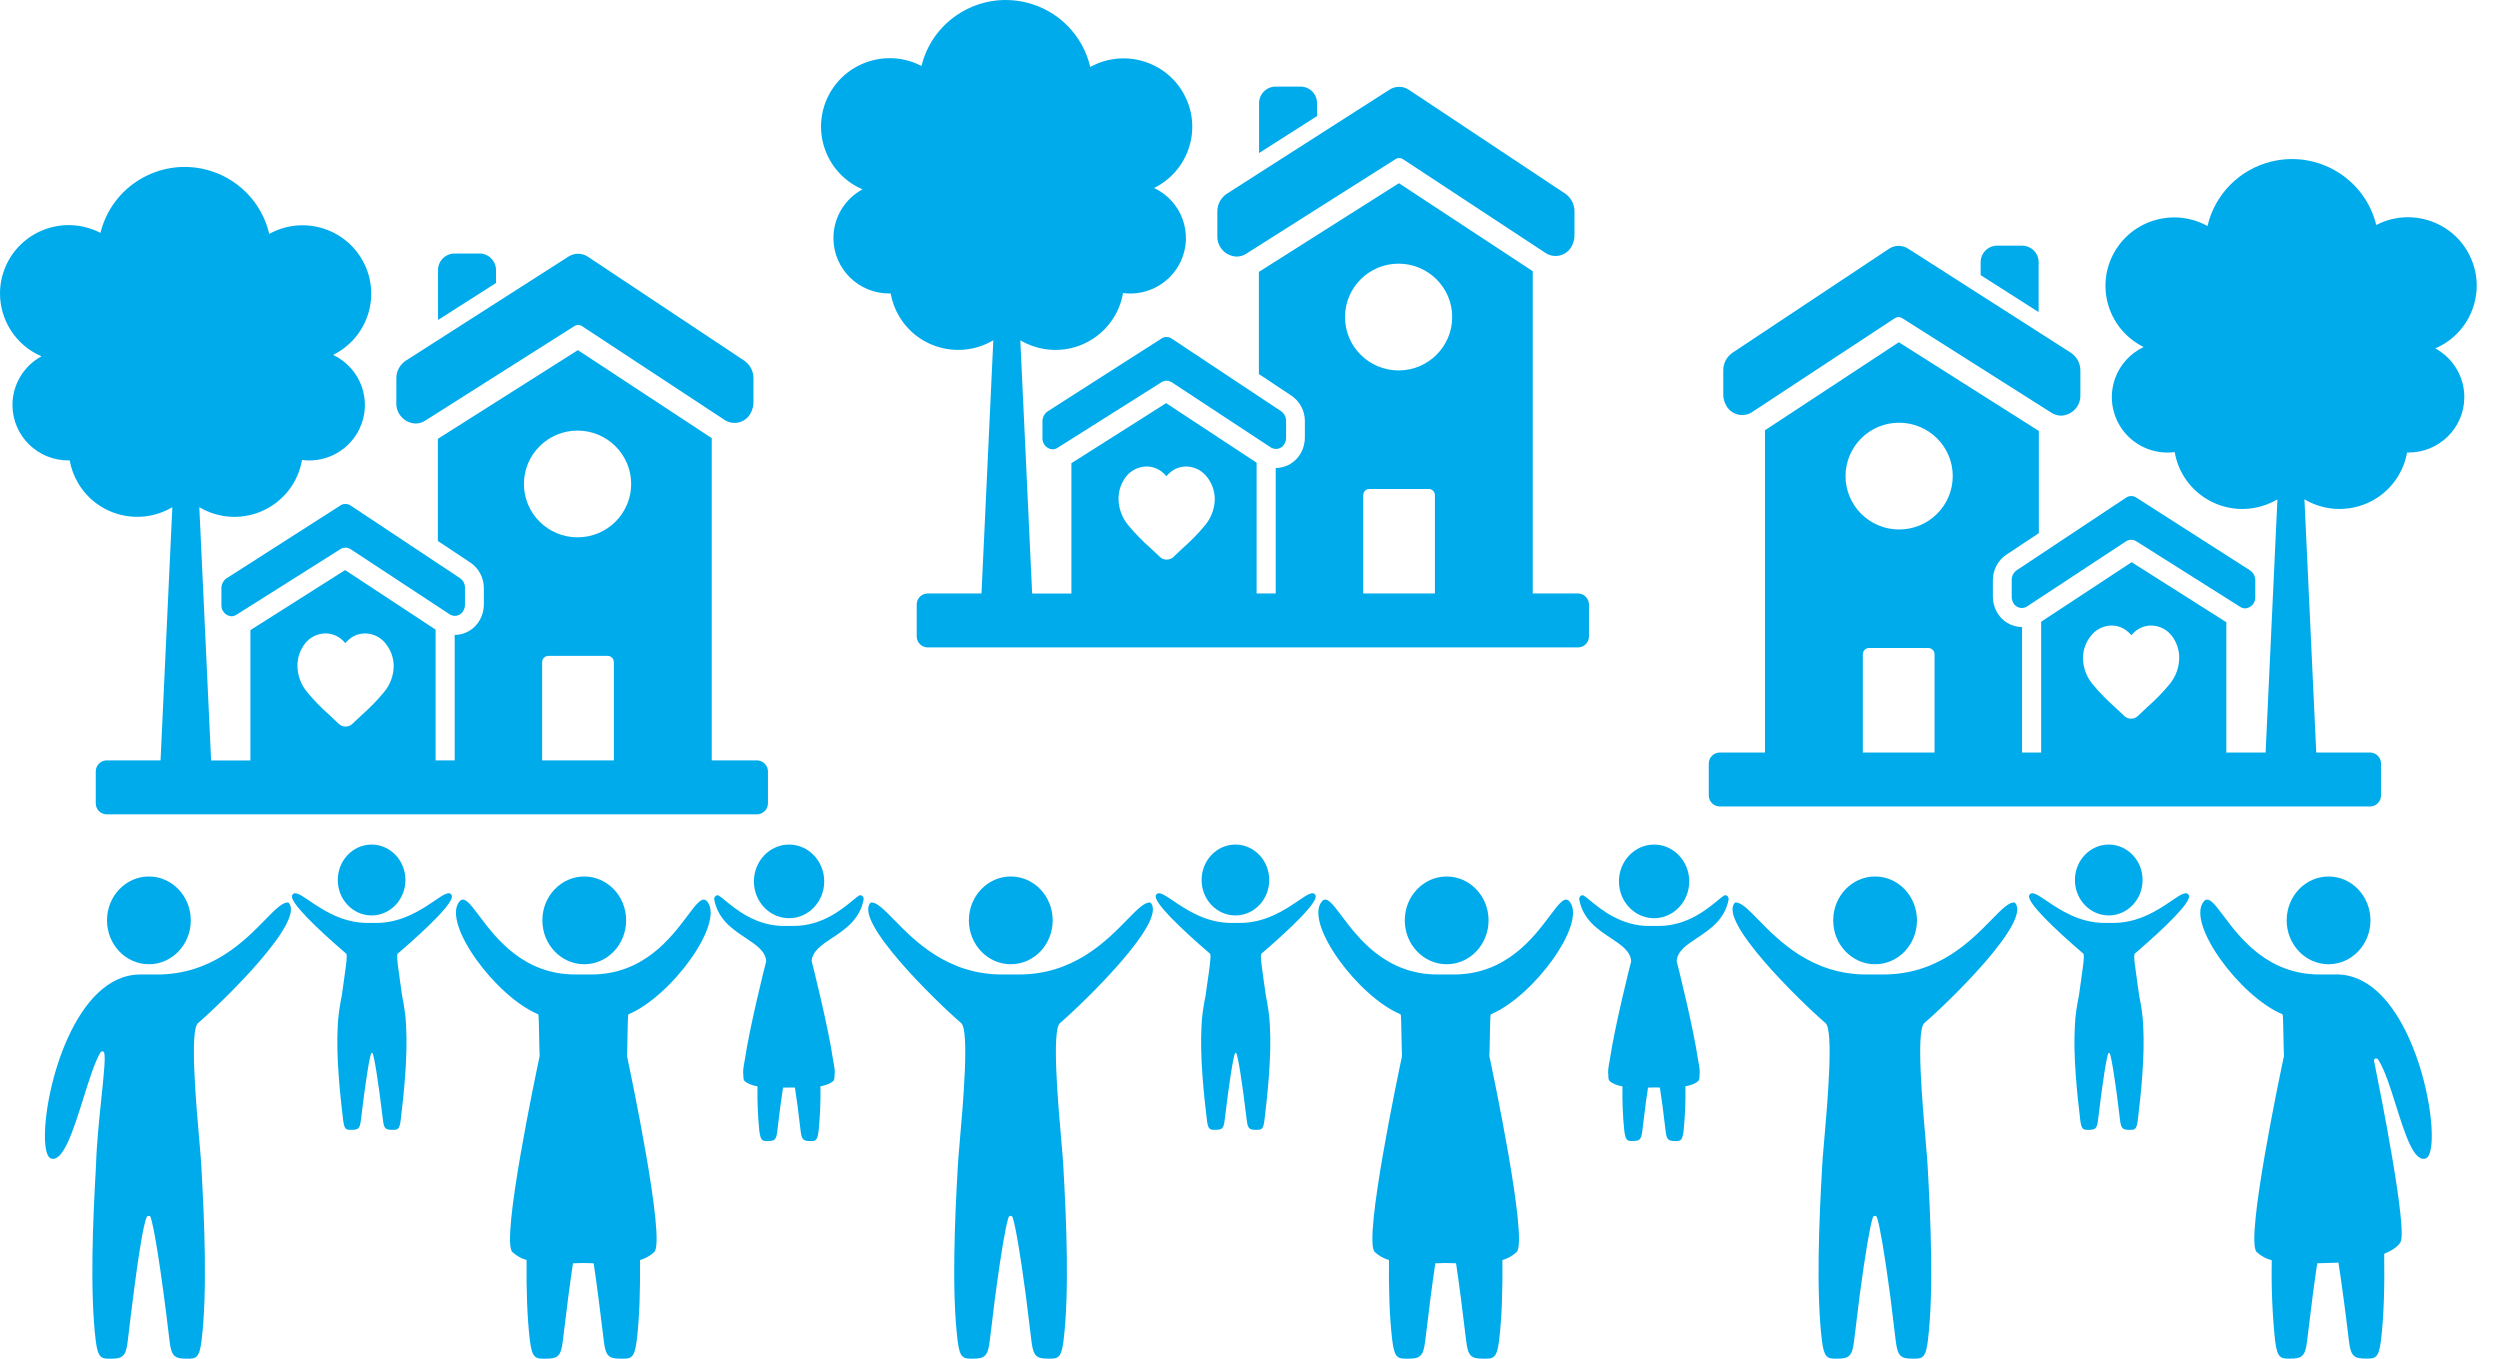 <svg width="92" height="50" viewBox="0 0 92 50" fill="none" xmlns="http://www.w3.org/2000/svg">
<path fill-rule="evenodd" clip-rule="evenodd" d="M31.748 6.972L31.743 6.97L31.741 6.967L31.739 6.968C30.782 6.557 30.21 5.624 30.213 4.648C30.215 4.321 30.281 3.989 30.418 3.669C30.966 2.392 32.452 1.798 33.735 2.344C33.795 2.37 33.854 2.397 33.911 2.427C34.327 0.723 36.053 -0.324 37.765 0.091C38.938 0.374 39.85 1.294 40.121 2.465C41.341 1.79 42.879 2.228 43.557 3.443C44.235 4.657 43.795 6.188 42.575 6.863L42.554 6.875C42.526 6.889 42.499 6.904 42.471 6.918C43.493 7.4 43.93 8.617 43.444 9.635C43.105 10.348 42.384 10.802 41.591 10.802C41.503 10.802 41.414 10.795 41.327 10.784C41.095 12.151 39.793 13.073 38.42 12.842C38.112 12.79 37.817 12.683 37.548 12.524L37.983 21.841H39.428V17.045L42.913 14.836L46.243 17.027V21.84H46.946V17.224C47.34 17.221 47.7 17 47.882 16.652C47.97 16.486 48.017 16.303 48.019 16.116V15.498C48.021 15.121 47.835 14.769 47.522 14.559L46.327 13.765V10.006L51.48 6.742L56.405 9.98V21.84H58.067C58.292 21.84 58.473 22.021 58.475 22.244V23.421C58.474 23.645 58.292 23.825 58.067 23.825H34.14C33.917 23.825 33.735 23.644 33.735 23.421V22.244C33.735 22.021 33.917 21.84 34.14 21.84H36.119L36.554 12.521C35.357 13.232 33.809 12.843 33.095 11.651C32.937 11.389 32.83 11.101 32.776 10.8H32.736C31.604 10.809 30.679 9.902 30.67 8.776C30.664 8.023 31.076 7.327 31.739 6.968L31.743 6.97L31.745 6.972H31.748ZM51.468 13.632C52.558 13.632 53.441 12.752 53.441 11.667C53.441 10.583 52.558 9.703 51.468 9.703C50.379 9.703 49.496 10.583 49.496 11.667C49.496 12.752 50.379 13.632 51.468 13.632ZM52.805 21.84V18.234C52.811 18.107 52.712 17.999 52.585 17.994H50.386C50.258 17.999 50.161 18.107 50.166 18.234V21.84H52.805ZM44.394 17.524C44.212 17.3 43.938 17.17 43.648 17.167C43.429 17.167 43.218 17.247 43.055 17.391C43.007 17.432 42.962 17.476 42.922 17.523C42.882 17.476 42.838 17.432 42.792 17.391C42.627 17.247 42.416 17.167 42.197 17.167C41.907 17.17 41.634 17.3 41.452 17.524C41.259 17.764 41.156 18.063 41.162 18.37C41.168 18.717 41.292 19.052 41.513 19.32C41.763 19.623 42.037 19.906 42.333 20.164L42.344 20.175L42.685 20.495C42.751 20.56 42.84 20.595 42.933 20.594C43.026 20.595 43.115 20.56 43.181 20.497L43.51 20.186L43.523 20.175C43.822 19.913 44.1 19.627 44.353 19.321C44.574 19.053 44.698 18.718 44.704 18.371C44.704 18.062 44.594 17.761 44.394 17.524Z" fill="#00ABEC"/>
<path d="M56.886 9.316L51.623 5.854C51.543 5.802 51.439 5.802 51.359 5.854L45.851 9.343C45.749 9.407 45.632 9.442 45.511 9.443C45.105 9.43 44.785 9.09 44.798 8.685V7.791C44.794 7.527 44.925 7.279 45.145 7.131L51.133 3.3C51.351 3.158 51.634 3.16 51.848 3.306L57.605 7.13C57.819 7.279 57.945 7.525 57.941 7.784V8.666C57.941 8.799 57.908 8.93 57.844 9.048C57.682 9.378 57.281 9.514 56.949 9.352C56.927 9.341 56.906 9.33 56.886 9.316Z" fill="#00ABEC"/>
<path fill-rule="evenodd" clip-rule="evenodd" d="M1.533 13.114L1.53 13.11L1.527 13.112C0.569 12.7 -0.003 11.769 1.5684e-05 10.791C0.001 10.464 0.067 10.132 0.204 9.812C0.752 8.535 2.238 7.941 3.521 8.487C3.582 8.513 3.641 8.54 3.697 8.57C4.114 6.866 5.839 5.819 7.551 6.234C8.724 6.517 9.637 7.437 9.908 8.608C11.127 7.933 12.665 8.371 13.343 9.586C14.021 10.8 13.582 12.331 12.361 13.006L12.34 13.018C12.313 13.032 12.286 13.047 12.257 13.06C13.28 13.543 13.716 14.76 13.231 15.778C12.891 16.491 12.17 16.945 11.377 16.945C11.289 16.945 11.2 16.938 11.113 16.926C10.881 18.294 9.58 19.216 8.206 18.985C7.899 18.933 7.604 18.826 7.335 18.667L7.769 27.984H9.215V23.188L12.7 20.979L16.03 23.17V27.983H16.732V23.367C17.126 23.363 17.487 23.143 17.669 22.794C17.757 22.63 17.803 22.446 17.806 22.259V21.64C17.807 21.264 17.621 20.912 17.308 20.702L16.113 19.908V16.149L21.267 12.885L26.192 16.123V27.983H27.854C28.077 27.983 28.259 28.164 28.261 28.387V29.564C28.259 29.788 28.077 29.968 27.854 29.968H3.929C3.706 29.968 3.524 29.787 3.524 29.564V28.387C3.524 28.164 3.706 27.983 3.929 27.983H5.908L6.342 18.664C5.146 19.375 3.598 18.986 2.884 17.794C2.726 17.532 2.618 17.244 2.565 16.943H2.524C1.393 16.952 0.468 16.045 0.459 14.918C0.453 14.166 0.865 13.471 1.527 13.112L1.533 13.114ZM21.254 19.774C22.343 19.774 23.227 18.895 23.227 17.81C23.227 16.726 22.343 15.846 21.254 15.846C20.164 15.846 19.281 16.726 19.281 17.81C19.281 18.895 20.164 19.774 21.254 19.774ZM22.59 27.983V24.377C22.596 24.25 22.498 24.142 22.37 24.137H20.171C20.044 24.142 19.945 24.25 19.951 24.377V27.983H22.59ZM14.179 23.667C13.997 23.443 13.723 23.313 13.434 23.31C13.215 23.31 13.004 23.39 12.84 23.534C12.793 23.575 12.748 23.619 12.707 23.666C12.668 23.619 12.623 23.575 12.576 23.534C12.411 23.39 12.2 23.31 11.981 23.31C11.692 23.311 11.418 23.443 11.236 23.667C11.044 23.907 10.941 24.206 10.946 24.513C10.952 24.86 11.076 25.195 11.297 25.463C11.547 25.766 11.821 26.049 12.117 26.307L12.129 26.318L12.469 26.639C12.535 26.703 12.625 26.738 12.717 26.737C12.81 26.738 12.899 26.703 12.965 26.64L13.295 26.329L13.307 26.318C13.606 26.056 13.884 25.77 14.137 25.464C14.359 25.196 14.483 24.861 14.488 24.514C14.488 24.205 14.378 23.905 14.178 23.668L14.179 23.667Z" fill="#00ABEC"/>
<path d="M26.672 15.458L21.409 11.996C21.329 11.944 21.225 11.944 21.145 11.996L15.637 15.486C15.535 15.55 15.418 15.584 15.297 15.585C14.891 15.572 14.571 15.232 14.585 14.827V13.934C14.58 13.67 14.711 13.422 14.931 13.274L20.919 9.443C21.137 9.301 21.42 9.303 21.634 9.448L27.391 13.273C27.606 13.422 27.731 13.667 27.727 13.927V14.809C27.727 14.943 27.692 15.073 27.63 15.191C27.468 15.521 27.067 15.657 26.735 15.494C26.713 15.484 26.692 15.472 26.672 15.458Z" fill="#00ABEC"/>
<path d="M13.675 31.08C14.362 31.08 14.92 31.664 14.92 32.384C14.92 33.104 14.362 33.688 13.675 33.688C12.987 33.688 12.43 33.104 12.43 32.384C12.43 31.664 12.987 31.08 13.675 31.08Z" fill="#00ABEC"/>
<path d="M5.479 32.255C6.33 32.255 7.021 32.977 7.021 33.869C7.021 34.761 6.331 35.484 5.479 35.484C4.627 35.484 3.938 34.761 3.938 33.869C3.938 32.977 4.627 32.255 5.479 32.255Z" fill="#00ABEC"/>
<path d="M38.739 33.869C38.739 32.977 38.048 32.255 37.197 32.255C36.345 32.255 35.655 32.977 35.655 33.869C35.655 34.761 36.345 35.484 37.197 35.484C38.049 35.484 38.739 34.761 38.739 33.869Z" fill="#00ABEC"/>
<path d="M36.879 35.861H37.499C39.508 35.861 40.713 34.63 41.479 33.846C41.855 33.462 42.125 33.186 42.334 33.214C43.002 33.858 39.952 36.834 39.005 37.652C38.701 37.915 38.937 40.62 39.064 42.068C39.099 42.474 39.126 42.782 39.13 42.909C39.246 44.96 39.355 47.547 39.139 49.33C39.063 49.967 38.933 49.998 38.639 49.999H38.579C38.14 49.998 38.024 49.911 37.957 49.349C37.885 48.737 37.818 48.186 37.754 47.694C37.541 46.091 37.367 45.112 37.273 44.823C37.265 44.801 37.257 44.784 37.249 44.769C37.235 44.754 37.216 44.743 37.197 44.743H37.183C37.162 44.745 37.143 44.754 37.13 44.769C37.125 44.778 37.12 44.788 37.115 44.801L37.11 44.813L37.106 44.823C37.012 45.112 36.838 46.091 36.625 47.694C36.562 48.186 36.494 48.737 36.422 49.349C36.355 49.91 36.239 49.996 35.8 49.999H35.738C35.445 49.996 35.315 49.965 35.239 49.33C35.023 47.547 35.131 44.96 35.248 42.909C35.252 42.782 35.279 42.475 35.314 42.068C35.441 40.62 35.677 37.915 35.373 37.652C34.425 36.834 31.376 33.859 32.044 33.214C32.253 33.186 32.523 33.462 32.899 33.846C33.665 34.63 34.87 35.861 36.879 35.861Z" fill="#00ABEC"/>
<path d="M85.978 35.861H85.363C83.445 35.861 82.431 34.511 81.823 33.7C81.483 33.248 81.27 32.965 81.097 33.177C80.448 33.971 82.423 36.673 84 37.328C84.016 37.362 84.023 37.749 84.031 38.139C84.036 38.424 84.041 38.71 84.05 38.86C83.938 39.388 82.615 45.638 83.044 46.073C83.2 46.219 83.393 46.324 83.601 46.377C83.581 47.363 83.621 48.349 83.722 49.328C83.803 49.992 83.941 49.998 84.262 49.998C84.715 49.998 84.834 49.917 84.901 49.348C85.04 48.173 85.164 47.219 85.274 46.488C85.433 46.481 85.575 46.476 85.689 46.476C85.804 46.476 85.93 46.471 86.055 46.463C86.17 47.2 86.3 48.17 86.441 49.347C86.508 49.916 86.628 49.996 87.08 49.996C87.401 49.996 87.539 49.992 87.62 49.327C87.73 48.415 87.756 47.295 87.738 46.139C88.007 46.03 88.222 45.895 88.334 45.72C88.618 45.287 87.579 40.094 87.36 39.017C87.372 38.983 87.387 38.962 87.407 38.956C87.447 38.942 87.492 38.957 87.516 38.993C87.752 39.349 87.962 40.016 88.172 40.683C88.502 41.732 88.833 42.783 89.267 42.63C89.991 42.375 88.968 35.858 85.979 35.858L85.978 35.861Z" fill="#00ABEC"/>
<path d="M87.233 33.869C87.233 32.977 86.542 32.255 85.691 32.255C84.839 32.255 84.15 32.977 84.15 33.869C84.15 34.761 84.839 35.484 85.691 35.484C86.543 35.484 87.233 34.761 87.233 33.869Z" fill="#00ABEC"/>
<path d="M5.165 35.861H5.779L5.778 35.862C7.787 35.862 8.992 34.631 9.758 33.847C10.134 33.464 10.404 33.187 10.613 33.215C11.281 33.859 8.231 36.835 7.284 37.653C6.98 37.916 7.216 40.621 7.343 42.069C7.378 42.476 7.405 42.783 7.409 42.91C7.525 44.962 7.634 47.548 7.418 49.331C7.339 49.985 7.205 50 6.894 50H6.879C6.426 50 6.308 49.919 6.24 49.35C5.914 46.584 5.64 44.99 5.529 44.763C5.521 44.745 5.493 44.745 5.467 44.745C5.445 44.745 5.424 44.754 5.409 44.77C5.262 45.039 5.028 46.581 4.701 49.35C4.634 49.919 4.516 50 4.063 50H4.047C3.736 49.999 3.602 49.984 3.522 49.331C3.307 47.542 3.415 44.958 3.532 42.91C3.556 42.089 3.653 41.16 3.734 40.384C3.832 39.447 3.906 38.732 3.803 38.698L3.798 38.695C3.757 38.678 3.709 38.698 3.692 38.739C3.486 39.086 3.282 39.736 3.071 40.408C2.708 41.567 2.324 42.789 1.875 42.632C1.729 42.58 1.653 42.27 1.653 41.809C1.649 39.999 2.783 35.861 5.165 35.861Z" fill="#00ABEC"/>
<path d="M21.501 32.255C22.352 32.255 23.042 32.977 23.042 33.869C23.042 34.761 22.353 35.484 21.501 35.484C20.649 35.484 19.959 34.761 19.959 33.869C19.959 32.977 20.649 32.255 21.501 32.255Z" fill="#00ABEC"/>
<path d="M21.173 35.861H21.759C23.677 35.861 24.691 34.511 25.3 33.7C25.639 33.248 25.852 32.965 26.026 33.177C26.675 33.972 24.7 36.673 23.122 37.328C23.106 37.362 23.099 37.75 23.092 38.139C23.087 38.424 23.081 38.71 23.073 38.86C23.185 39.388 24.507 45.638 24.078 46.073C23.93 46.212 23.749 46.314 23.553 46.369C23.564 47.445 23.535 48.478 23.432 49.329C23.351 49.994 23.213 49.999 22.892 49.999H22.859C22.406 49.999 22.288 49.918 22.221 49.349C22.081 48.174 21.957 47.221 21.847 46.489L21.803 46.488C21.677 46.483 21.562 46.478 21.466 46.478C21.369 46.478 21.255 46.483 21.13 46.488L21.085 46.489C20.975 47.22 20.851 48.174 20.711 49.349C20.644 49.918 20.526 49.999 20.073 49.999H20.04C19.719 49.999 19.58 49.993 19.5 49.329C19.397 48.478 19.368 47.445 19.378 46.369C19.183 46.314 19.002 46.212 18.854 46.073C18.425 45.638 19.747 39.388 19.86 38.86C19.851 38.71 19.845 38.424 19.84 38.139C19.833 37.75 19.826 37.362 19.81 37.328C18.232 36.673 16.257 33.971 16.906 33.177C17.08 32.965 17.293 33.248 17.632 33.7C18.241 34.511 19.255 35.861 21.173 35.861Z" fill="#00ABEC"/>
<path d="M69.004 32.255C69.854 32.255 70.545 32.977 70.545 33.869C70.545 34.761 69.856 35.484 69.004 35.484C68.152 35.484 67.462 34.761 67.462 33.869C67.462 32.977 68.152 32.255 69.004 32.255Z" fill="#00ABEC"/>
<path d="M68.686 35.861H69.307C71.316 35.861 72.52 34.63 73.287 33.846C73.662 33.462 73.933 33.186 74.141 33.214C74.81 33.858 71.759 36.834 70.812 37.652C70.508 37.915 70.745 40.62 70.871 42.068C70.907 42.474 70.934 42.782 70.937 42.909C71.053 44.96 71.162 47.547 70.947 49.33C70.87 49.967 70.74 49.998 70.447 49.999H70.387C69.948 49.998 69.832 49.911 69.764 49.349C69.693 48.737 69.625 48.186 69.562 47.694C69.348 46.091 69.174 45.112 69.081 44.823C69.073 44.801 69.064 44.784 69.056 44.769C69.042 44.754 69.024 44.743 69.004 44.743H68.99C68.969 44.745 68.951 44.754 68.938 44.769C68.93 44.783 68.922 44.801 68.914 44.823C68.82 45.112 68.646 46.091 68.433 47.694C68.37 48.186 68.302 48.737 68.23 49.349C68.163 49.91 68.047 49.996 67.607 49.999H67.546C67.253 49.996 67.123 49.965 67.046 49.33C66.831 47.547 66.939 44.96 67.056 42.909C67.059 42.782 67.086 42.475 67.122 42.068C67.249 40.62 67.485 37.915 67.181 37.652C66.233 36.834 63.183 33.859 63.852 33.214C64.06 33.186 64.331 33.462 64.706 33.846C65.473 34.63 66.677 35.861 68.686 35.861Z" fill="#00ABEC"/>
<path d="M53.238 32.255C54.088 32.255 54.779 32.977 54.779 33.869C54.779 34.761 54.09 35.484 53.238 35.484C52.386 35.484 51.696 34.761 51.696 33.869C51.696 32.977 52.386 32.255 53.238 32.255Z" fill="#00ABEC"/>
<path d="M52.908 35.861H53.495C55.413 35.861 56.427 34.511 57.035 33.7C57.374 33.248 57.588 32.965 57.761 33.177C58.41 33.972 56.435 36.673 54.858 37.328C54.842 37.362 54.834 37.75 54.827 38.139C54.822 38.424 54.817 38.71 54.808 38.86C54.92 39.388 56.243 45.638 55.814 46.073C55.666 46.212 55.485 46.314 55.289 46.369C55.299 47.445 55.27 48.478 55.167 49.329C55.087 49.994 54.948 49.999 54.627 49.999H54.595C54.142 49.999 54.023 49.918 53.956 49.349C53.817 48.174 53.693 47.221 53.583 46.489L53.538 46.488C53.412 46.483 53.298 46.478 53.201 46.478C53.105 46.478 52.991 46.483 52.865 46.488L52.82 46.489C52.71 47.22 52.586 48.174 52.447 49.349C52.38 49.918 52.261 49.999 51.808 49.999H51.776C51.455 49.999 51.316 49.993 51.236 49.329C51.132 48.478 51.103 47.445 51.114 46.369C50.918 46.314 50.737 46.212 50.589 46.073C50.16 45.638 51.483 39.388 51.595 38.86C51.586 38.71 51.581 38.424 51.575 38.139C51.568 37.75 51.561 37.362 51.545 37.328C49.968 36.673 47.992 33.971 48.642 33.177C48.815 32.965 49.028 33.248 49.368 33.7C49.976 34.511 50.99 35.861 52.908 35.861Z" fill="#00ABEC"/>
<path d="M13.53 33.964H13.844C14.788 33.964 15.511 33.474 15.988 33.15C16.326 32.92 16.541 32.775 16.624 32.946C16.741 33.187 15.693 34.184 14.641 35.09C14.605 35.1 14.611 35.255 14.638 35.493C14.646 35.497 14.653 35.504 14.658 35.514C14.653 35.51 14.649 35.506 14.645 35.502L14.638 35.496C14.658 35.667 14.689 35.881 14.723 36.117C14.746 36.279 14.771 36.45 14.795 36.625C14.868 36.994 14.935 37.403 14.945 37.77C15.007 38.874 14.862 40.257 14.746 41.218C14.703 41.57 14.63 41.578 14.463 41.578H14.438C14.194 41.578 14.129 41.535 14.094 41.228C13.917 39.737 13.771 38.879 13.71 38.756C13.706 38.749 13.697 38.747 13.687 38.747C13.676 38.747 13.667 38.749 13.664 38.756C13.602 38.88 13.456 39.737 13.28 41.228C13.244 41.535 13.179 41.578 12.936 41.578H12.91C12.743 41.578 12.67 41.57 12.627 41.218C12.511 40.257 12.367 38.873 12.428 37.77C12.44 37.403 12.506 36.994 12.58 36.625C12.603 36.451 12.628 36.28 12.651 36.118C12.685 35.883 12.716 35.668 12.736 35.496C12.733 35.499 12.73 35.502 12.726 35.505L12.722 35.509L12.716 35.514C12.721 35.504 12.728 35.497 12.736 35.493C12.764 35.254 12.771 35.1 12.734 35.09C11.681 34.184 10.634 33.187 10.751 32.946C10.834 32.775 11.049 32.92 11.387 33.15C11.864 33.474 12.587 33.964 13.53 33.964Z" fill="#00ABEC"/>
<path d="M45.463 31.08C46.151 31.08 46.708 31.664 46.708 32.384C46.708 33.104 46.151 33.688 45.463 33.688C44.776 33.688 44.219 33.104 44.219 32.384C44.219 31.664 44.776 31.08 45.463 31.08Z" fill="#00ABEC"/>
<path d="M45.317 33.964H45.629C46.573 33.964 47.296 33.474 47.774 33.15C48.112 32.92 48.327 32.775 48.41 32.946C48.527 33.187 47.479 34.184 46.427 35.09C46.391 35.1 46.396 35.255 46.424 35.493C46.432 35.497 46.439 35.504 46.444 35.514C46.437 35.508 46.431 35.502 46.424 35.496C46.444 35.667 46.475 35.881 46.509 36.117C46.532 36.278 46.557 36.451 46.581 36.625C46.655 36.993 46.722 37.403 46.733 37.77C46.794 38.874 46.649 40.257 46.533 41.218C46.49 41.57 46.417 41.578 46.25 41.578H46.225C45.981 41.578 45.917 41.535 45.881 41.228C45.705 39.737 45.558 38.879 45.497 38.756C45.496 38.754 45.494 38.753 45.492 38.751C45.488 38.748 45.481 38.747 45.474 38.747C45.463 38.747 45.454 38.749 45.451 38.756C45.389 38.88 45.243 39.737 45.067 41.228C45.031 41.535 44.966 41.578 44.723 41.578H44.697C44.53 41.578 44.457 41.57 44.414 41.218C44.298 40.257 44.154 38.873 44.215 37.77C44.227 37.403 44.293 36.994 44.367 36.625C44.39 36.451 44.415 36.28 44.438 36.119L44.439 36.116C44.473 35.882 44.504 35.668 44.523 35.496C44.52 35.499 44.517 35.502 44.514 35.505L44.504 35.514C44.508 35.504 44.515 35.497 44.523 35.493C44.551 35.254 44.558 35.1 44.521 35.09C43.469 34.184 42.421 33.187 42.538 32.946C42.621 32.775 42.836 32.92 43.174 33.15C43.651 33.474 44.374 33.964 45.317 33.964Z" fill="#00ABEC"/>
<path d="M29.038 31.08C29.752 31.08 30.331 31.687 30.331 32.435C30.331 33.183 29.752 33.79 29.038 33.79C28.324 33.79 27.744 33.183 27.744 32.435C27.744 31.687 28.324 31.08 29.038 31.08Z" fill="#00ABEC"/>
<path d="M26.689 33.141C27.092 33.473 27.824 34.077 28.86 34.077V34.075H29.204C30.24 34.075 30.974 33.471 31.378 33.138C31.472 33.061 31.548 32.998 31.605 32.961C31.701 32.901 31.799 33.007 31.781 33.106C31.641 33.841 31.095 34.203 30.622 34.517C30.233 34.775 29.894 35 29.87 35.372C29.924 35.576 30.48 37.792 30.657 39.002C30.711 39.27 30.735 39.471 30.712 39.554C30.713 39.666 30.701 39.742 30.674 39.77C30.569 39.876 30.393 39.939 30.192 39.976C30.203 40.524 30.18 41.071 30.125 41.617C30.08 41.985 30.006 41.991 29.832 41.991H29.824C29.702 41.991 29.625 41.981 29.571 41.936V41.934H29.569C29.511 41.884 29.483 41.793 29.464 41.624C29.425 41.295 29.388 40.996 29.354 40.73V40.724C29.317 40.46 29.284 40.226 29.253 40.022C29.209 40.022 29.168 40.021 29.131 40.02H29.046C29.02 40.02 28.989 40.021 28.956 40.022H28.955C28.913 40.023 28.866 40.025 28.816 40.025C28.794 40.169 28.77 40.327 28.746 40.501C28.702 40.825 28.654 41.2 28.605 41.628C28.567 41.947 28.503 41.991 28.247 41.991H28.238C28.153 41.99 28.09 41.989 28.044 41.94C27.996 41.894 27.966 41.801 27.943 41.614C27.887 41.07 27.865 40.524 27.876 39.979C27.674 39.942 27.498 39.878 27.393 39.772C27.366 39.744 27.354 39.666 27.355 39.55C27.332 39.465 27.358 39.256 27.413 38.978C27.595 37.762 28.143 35.576 28.196 35.374C28.172 35.003 27.833 34.778 27.445 34.52C26.972 34.207 26.425 33.844 26.285 33.109C26.267 33.01 26.365 32.902 26.46 32.963C26.518 33 26.595 33.063 26.689 33.141Z" fill="#00ABEC"/>
<path d="M77.602 31.08C78.289 31.08 78.847 31.664 78.847 32.384C78.847 33.104 78.289 33.688 77.602 33.688C76.915 33.688 76.357 33.104 76.357 32.384C76.357 31.664 76.915 31.08 77.602 31.08Z" fill="#00ABEC"/>
<path d="M77.456 33.964H77.768C78.712 33.964 79.435 33.474 79.912 33.15C80.25 32.92 80.465 32.775 80.549 32.946C80.665 33.187 79.618 34.184 78.565 35.09C78.529 35.1 78.535 35.255 78.563 35.493C78.571 35.497 78.578 35.504 78.583 35.514L78.574 35.506C78.57 35.503 78.567 35.499 78.563 35.496C78.583 35.667 78.614 35.881 78.648 36.117C78.671 36.279 78.696 36.45 78.719 36.625C78.794 36.993 78.861 37.403 78.871 37.77C78.933 38.874 78.788 40.257 78.672 41.218C78.629 41.57 78.556 41.578 78.389 41.578H78.364C78.12 41.578 78.055 41.535 78.019 41.228C77.843 39.737 77.697 38.879 77.636 38.756C77.632 38.749 77.623 38.747 77.612 38.747C77.602 38.747 77.593 38.749 77.589 38.756C77.528 38.88 77.382 39.737 77.206 41.228C77.17 41.535 77.105 41.578 76.862 41.578H76.836C76.669 41.578 76.596 41.57 76.553 41.218C76.437 40.257 76.292 38.873 76.354 37.77C76.365 37.403 76.431 36.994 76.506 36.625C76.529 36.451 76.554 36.281 76.577 36.12C76.611 35.884 76.642 35.668 76.662 35.496C76.655 35.502 76.649 35.508 76.642 35.514C76.647 35.504 76.654 35.497 76.662 35.493C76.69 35.254 76.697 35.1 76.66 35.09C75.607 34.184 74.559 33.187 74.677 32.946C74.76 32.775 74.975 32.92 75.313 33.15C75.79 33.474 76.512 33.964 77.456 33.964Z" fill="#00ABEC"/>
<path d="M60.87 31.08C61.584 31.08 62.164 31.687 62.164 32.435C62.164 33.183 61.584 33.79 60.87 33.79C60.156 33.79 59.577 33.183 59.577 32.435C59.577 31.687 60.156 31.08 60.87 31.08Z" fill="#00ABEC"/>
<path d="M58.52 33.141C58.923 33.473 59.656 34.077 60.691 34.077V34.075H61.035C62.072 34.075 62.805 33.471 63.209 33.138C63.302 33.061 63.379 32.998 63.437 32.961C63.532 32.901 63.63 33.007 63.612 33.106C63.472 33.841 62.926 34.203 62.453 34.517C62.064 34.775 61.725 35 61.702 35.372C61.755 35.576 62.311 37.792 62.489 39.002C62.542 39.27 62.566 39.471 62.543 39.554C62.544 39.666 62.533 39.742 62.505 39.77C62.4 39.876 62.224 39.939 62.023 39.976C62.034 40.524 62.011 41.071 61.956 41.617C61.911 41.985 61.837 41.991 61.663 41.991H61.655C61.533 41.991 61.456 41.981 61.403 41.936V41.934H61.4C61.342 41.884 61.314 41.793 61.295 41.624C61.256 41.294 61.219 40.996 61.185 40.729V40.723C61.149 40.459 61.115 40.224 61.084 40.021C61.04 40.021 60.999 40.02 60.962 40.019H60.877C60.85 40.019 60.82 40.02 60.786 40.021C60.744 40.022 60.697 40.024 60.647 40.024C60.625 40.168 60.602 40.326 60.577 40.5C60.533 40.823 60.486 41.198 60.436 41.627C60.398 41.946 60.334 41.99 60.078 41.99H60.069C59.984 41.989 59.921 41.988 59.875 41.939C59.827 41.893 59.797 41.8 59.774 41.613C59.718 41.07 59.696 40.524 59.707 39.979C59.505 39.942 59.329 39.878 59.225 39.772C59.197 39.744 59.185 39.666 59.186 39.55C59.163 39.465 59.189 39.256 59.244 38.978C59.426 37.762 59.974 35.576 60.027 35.374C60.003 35.003 59.664 34.778 59.276 34.52C58.803 34.207 58.257 33.844 58.117 33.109C58.098 33.01 58.197 32.902 58.291 32.963C58.349 33 58.425 33.063 58.52 33.141Z" fill="#00ABEC"/>
<path d="M8.52 22.68C8.581 22.678 8.64 22.66 8.691 22.629L12.523 20.211C12.639 20.136 12.789 20.136 12.905 20.211L16.554 22.611C16.56 22.615 16.567 22.619 16.574 22.622L16.585 22.628C16.761 22.714 16.973 22.64 17.058 22.464C17.093 22.401 17.111 22.329 17.111 22.257V21.638C17.115 21.495 17.048 21.361 16.931 21.278L12.899 18.601C12.787 18.526 12.64 18.526 12.527 18.601L8.337 21.282C8.218 21.363 8.148 21.5 8.148 21.644V22.262C8.138 22.479 8.302 22.664 8.52 22.68Z" fill="#00ABEC"/>
<path d="M16.702 9.329C16.365 9.347 16.104 9.631 16.119 9.966L16.12 11.775L18.253 10.414V9.966C18.268 9.631 18.009 9.346 17.671 9.329H16.702Z" fill="#00ABEC"/>
<path d="M38.735 16.538C38.796 16.535 38.855 16.518 38.906 16.487L42.739 14.068C42.855 13.993 43.005 13.993 43.121 14.068L46.77 16.468C46.779 16.474 46.791 16.481 46.801 16.486C46.977 16.571 47.19 16.497 47.274 16.322C47.309 16.258 47.328 16.187 47.328 16.114V15.495C47.331 15.352 47.264 15.219 47.147 15.135L43.115 12.458C43.002 12.383 42.855 12.383 42.742 12.458L38.552 15.139C38.433 15.221 38.363 15.357 38.363 15.501V16.12C38.353 16.337 38.517 16.521 38.735 16.538Z" fill="#00ABEC"/>
<path d="M46.917 3.187C46.58 3.204 46.319 3.488 46.334 3.824V5.632L48.467 4.272V3.824C48.483 3.488 48.224 3.203 47.886 3.187H46.917Z" fill="#00ABEC"/>
<path d="M64.47 15.169L69.734 11.707C69.814 11.655 69.918 11.655 69.998 11.707L75.506 15.197C75.608 15.26 75.725 15.295 75.846 15.296C76.252 15.282 76.572 14.943 76.558 14.538V13.644C76.563 13.38 76.432 13.132 76.212 12.984L70.224 9.153C70.006 9.011 69.723 9.013 69.509 9.159L63.752 12.983C63.537 13.132 63.412 13.378 63.416 13.637V14.519C63.416 14.652 63.449 14.783 63.513 14.901C63.675 15.231 64.076 15.367 64.408 15.205C64.43 15.194 64.451 15.183 64.47 15.169Z" fill="#00ABEC"/>
<path d="M82.621 22.391C82.561 22.388 82.502 22.371 82.451 22.34L78.619 19.921C78.503 19.846 78.353 19.846 78.237 19.921L74.588 22.321L74.582 22.325L74.567 22.333L74.557 22.339C74.38 22.424 74.168 22.35 74.084 22.175C74.049 22.111 74.031 22.04 74.031 21.967V21.349C74.027 21.205 74.094 21.072 74.211 20.988L78.243 18.311C78.355 18.236 78.502 18.236 78.615 18.311L82.805 20.992C82.924 21.074 82.994 21.21 82.994 21.354V21.973C83.004 22.19 82.839 22.374 82.621 22.391Z" fill="#00ABEC"/>
<path fill-rule="evenodd" clip-rule="evenodd" d="M89.618 12.821C90.576 12.41 91.147 11.477 91.144 10.501C91.142 10.174 91.076 9.842 90.939 9.522C90.391 8.245 88.905 7.652 87.622 8.197C87.562 8.223 87.503 8.25 87.446 8.28C87.03 6.576 85.304 5.529 83.592 5.944C82.419 6.227 81.507 7.147 81.236 8.319C80.016 7.643 78.478 8.081 77.8 9.296C77.122 10.51 77.561 12.041 78.782 12.716C78.817 12.735 78.85 12.753 78.886 12.771C77.864 13.253 77.427 14.47 77.913 15.488C78.252 16.201 78.973 16.655 79.766 16.655C79.854 16.655 79.943 16.648 80.03 16.637C80.262 18.004 81.564 18.926 82.937 18.695C83.245 18.643 83.54 18.536 83.809 18.377L83.374 27.694H81.929V22.898L78.444 20.689L75.114 22.88V27.693H74.411V23.077C74.017 23.073 73.657 22.853 73.475 22.505C73.387 22.34 73.34 22.156 73.338 21.969V21.351C73.337 20.974 73.522 20.622 73.835 20.412L75.03 19.619V15.859L69.877 12.595L64.952 15.833V27.693H63.29C63.066 27.693 62.884 27.874 62.883 28.097V29.274C62.884 29.498 63.066 29.678 63.29 29.678H87.217C87.44 29.678 87.622 29.497 87.622 29.274V28.097C87.622 27.874 87.44 27.693 87.217 27.693H85.238L84.803 18.375C86 19.085 87.548 18.696 88.262 17.504C88.42 17.242 88.528 16.954 88.581 16.653H88.621C89.753 16.662 90.678 15.755 90.687 14.629C90.693 13.876 90.281 13.18 89.618 12.821ZM69.888 19.485C68.799 19.485 67.916 18.605 67.916 17.52C67.916 16.436 68.799 15.556 69.888 15.556C70.978 15.556 71.861 16.436 71.861 17.52C71.861 18.605 70.978 19.485 69.888 19.485ZM68.552 27.693V24.087C68.546 23.96 68.645 23.852 68.772 23.847H70.971C71.099 23.852 71.197 23.96 71.191 24.087V27.693H68.552ZM76.963 23.377C77.145 23.153 77.419 23.023 77.709 23.02C77.928 23.02 78.139 23.1 78.302 23.244C78.35 23.285 78.395 23.329 78.436 23.376C78.475 23.329 78.519 23.285 78.565 23.244C78.73 23.1 78.941 23.02 79.16 23.02C79.45 23.022 79.723 23.153 79.905 23.377C80.098 23.617 80.201 23.916 80.195 24.223C80.189 24.57 80.065 24.905 79.844 25.173C79.595 25.476 79.32 25.759 79.024 26.017L79.013 26.028L78.672 26.349C78.606 26.413 78.517 26.448 78.424 26.447C78.331 26.448 78.242 26.413 78.176 26.35L77.847 26.039L77.834 26.028C77.535 25.766 77.257 25.48 77.004 25.174C76.783 24.906 76.659 24.571 76.653 24.224C76.653 23.915 76.763 23.614 76.963 23.377ZM89.609 12.825L89.614 12.823L89.612 12.825H89.609ZM89.618 12.821L89.616 12.82L89.614 12.823L89.618 12.821Z" fill="#00ABEC"/>
<path d="M74.439 9.04C74.777 9.057 75.037 9.341 75.022 9.677L75.021 11.485L72.888 10.125V9.677C72.873 9.341 73.133 9.056 73.47 9.04H74.439Z" fill="#00ABEC"/>
</svg>
